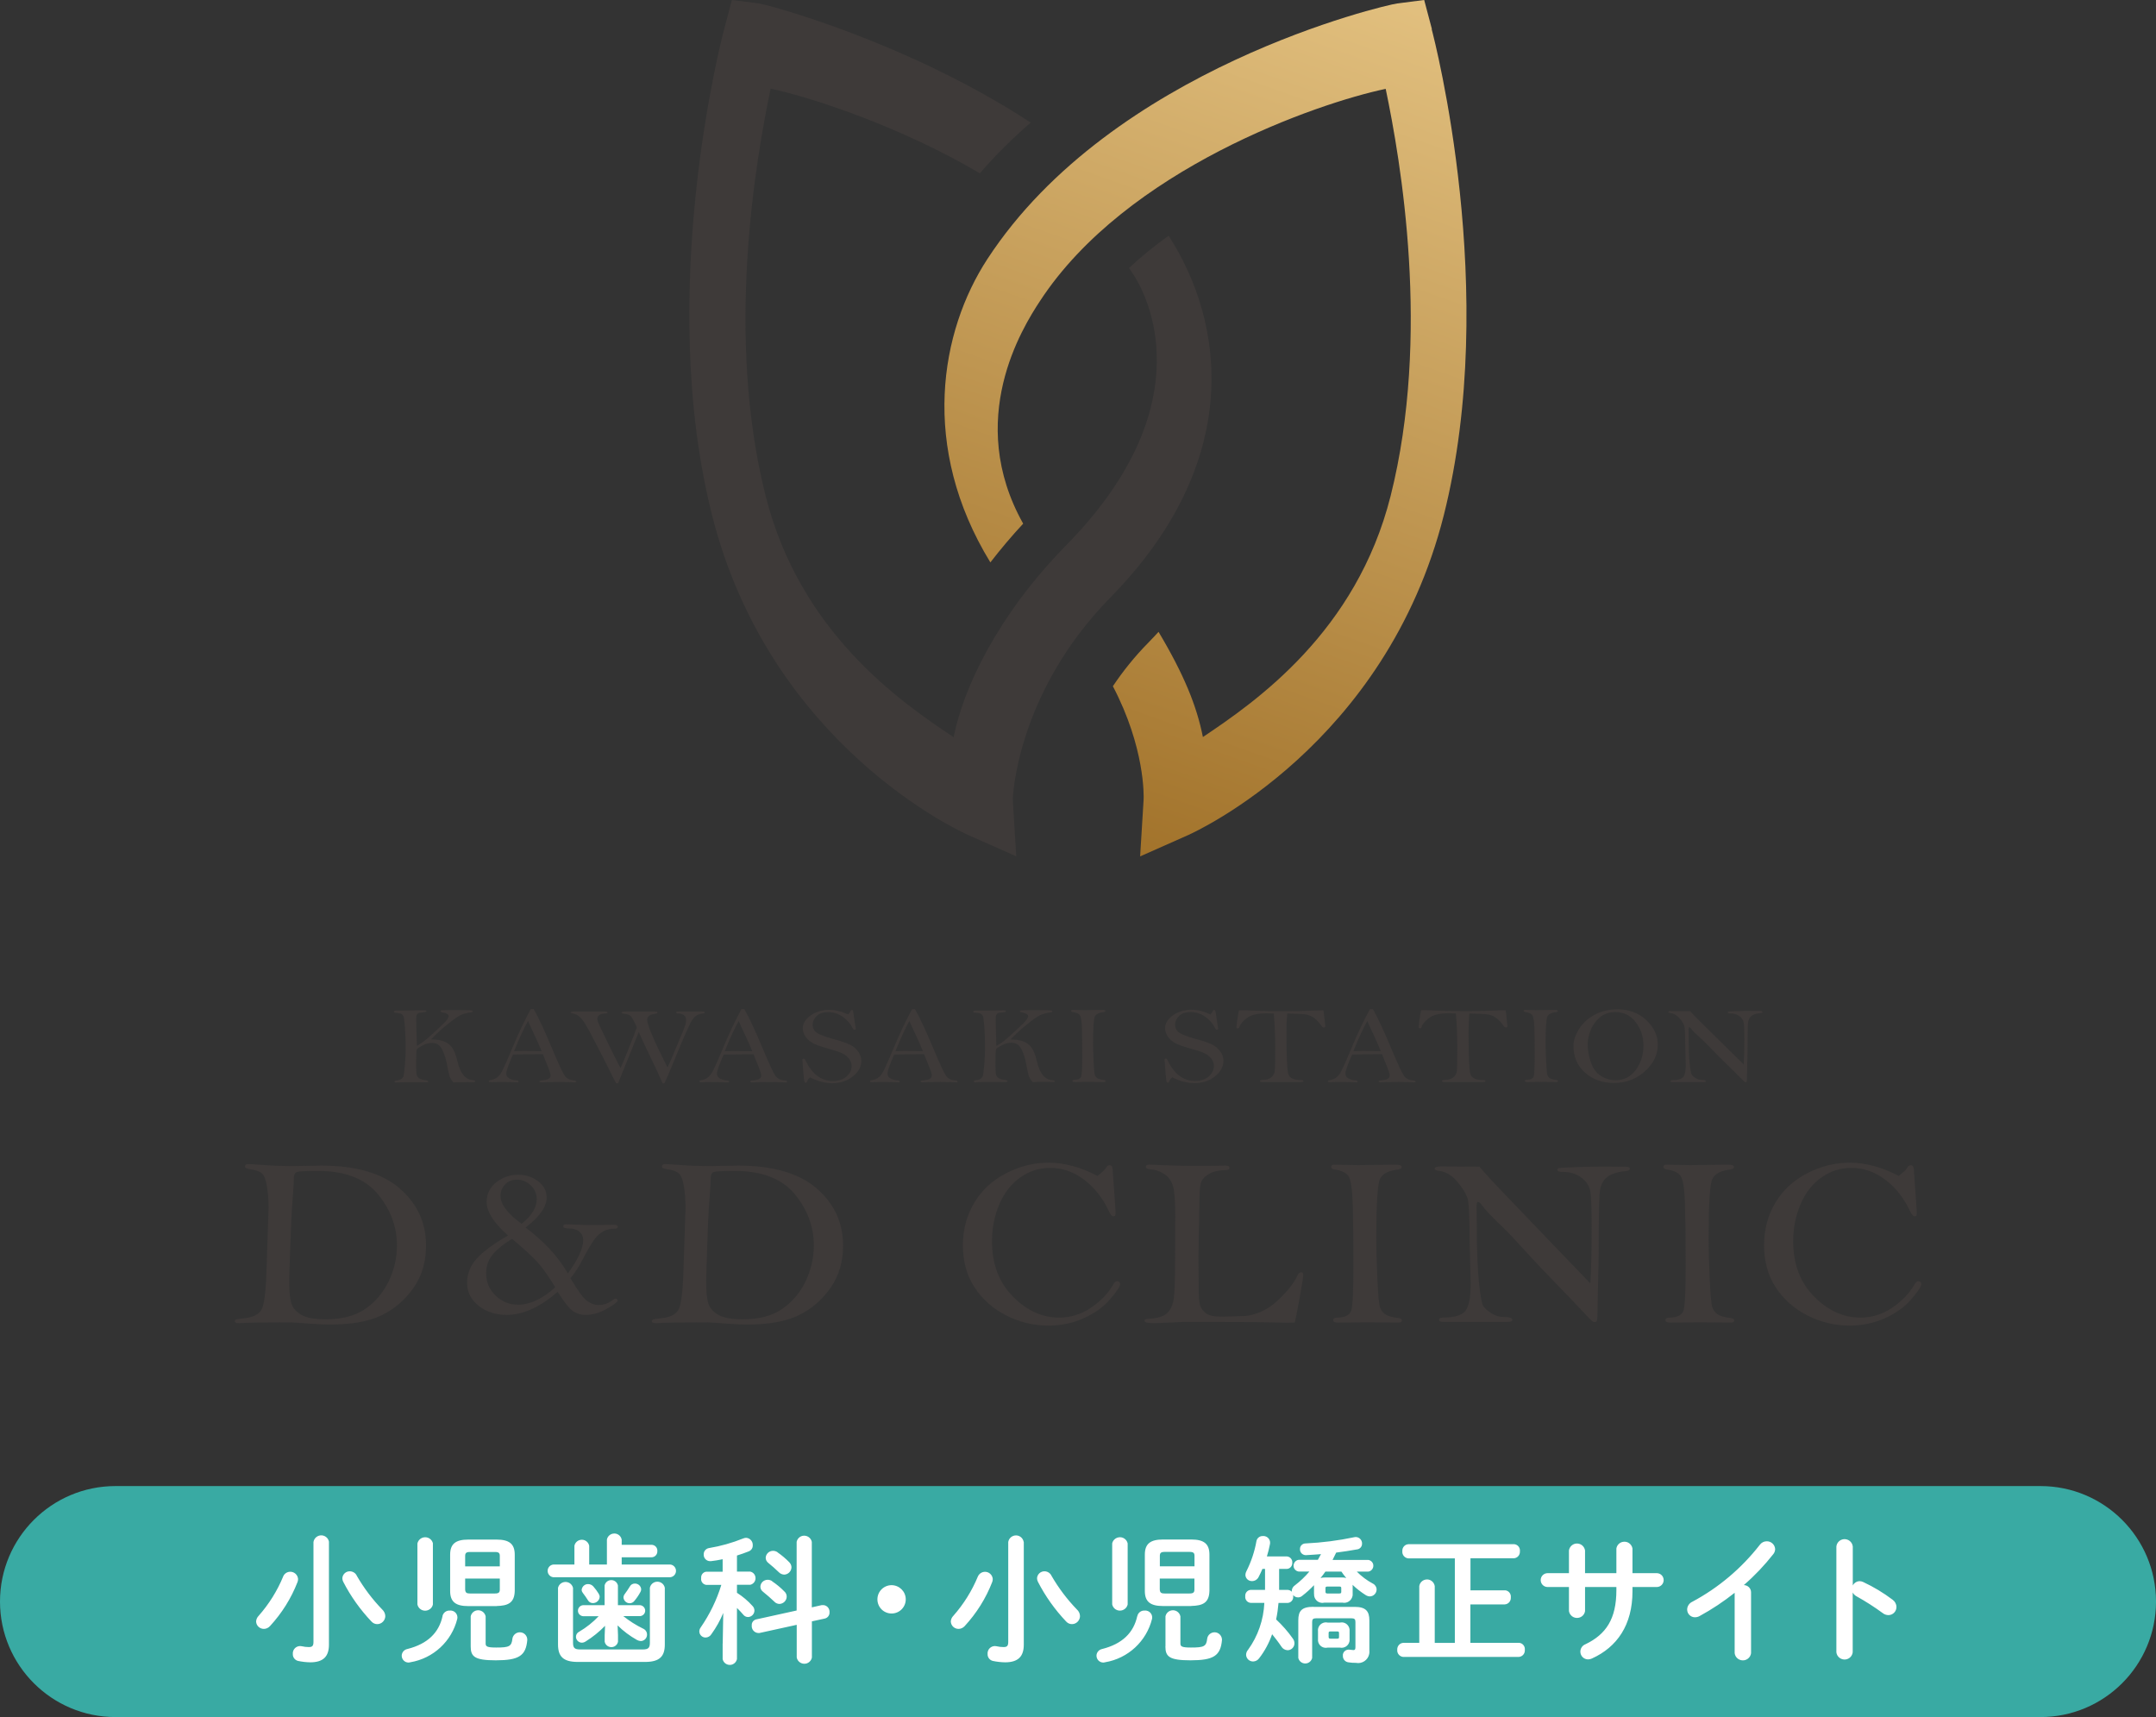 <?xml version="1.0" encoding="UTF-8"?><svg xmlns="http://www.w3.org/2000/svg" width="280" height="223" xmlns:xlink="http://www.w3.org/1999/xlink" viewBox="0 0 280 223"><rect x="0" y="0" width="280" height="223" fill="#333333" stroke="none"/><defs><style>.cls-1{fill:#3e3a39;}.cls-2{fill:#39aaa3;}.cls-3{fill:url(#_名称未設定グラデーション_2);}.cls-4{fill:#fff;fill-rule:evenodd;}</style><linearGradient id="_名称未設定グラデーション_2" x1="176.45" y1="227.02" x2="137.34" y2="116.78" gradientTransform="translate(0 224) scale(1 -1)" gradientUnits="userSpaceOnUse"><stop offset="0" stop-color="#e2c07f"/><stop offset="1" stop-color="#a2732b"/></linearGradient></defs><g id="logo"><path id="_長方形_1497" class="cls-2" d="M15,193h250c8.28,0,15,6.72,15,15h0c0,8.28-6.72,15-15,15H15c-8.28,0-15-6.72-15-15h0c0-8.28,6.72-15,15-15Z"/><path id="_小児歯科_小児矯正サイト" class="cls-4" d="M42.73,200.27c-.08-.56-.6-.94-1.16-.86-.44.07-.79.41-.86.86v12.96c0,.54-.16.68-.61.68-.31,0-.62-.04-.92-.11-.51-.11-1.02.21-1.13.72-.02.09-.03.18-.02.27-.03.43.26.82.68.92.52.11,1.05.17,1.58.18,1.71,0,2.43-.77,2.43-2.29,0,0,0-13.34,0-13.34ZM46.33,204.63c-.16-.34-.51-.55-.88-.56-.52-.02-.96.38-.99.9,0,.16.04.31.11.45.97,1.89,2.21,3.63,3.67,5.17.2.22.48.35.77.34.57-.01,1.02-.48,1.03-1.04-.01-.33-.16-.64-.4-.86-1.28-1.32-2.39-2.8-3.31-4.39h0ZM36.77,204.76c-.77,1.86-1.84,3.57-3.17,5.08-.2.2-.33.47-.34.76.03.54.47.95,1.01.95.3,0,.59-.14.79-.36,1.54-1.67,2.76-3.61,3.58-5.73.05-.13.07-.26.07-.4-.05-.56-.53-.97-1.09-.93-.38.03-.71.27-.85.62h0ZM64.49,208.58c1.44-.04,2.32-.36,2.36-1.96v-4.71c0-1.42-.74-1.96-2.36-1.96h-3.67c-1.62,0-2.36.54-2.36,1.96v4.72c0,1.42.74,1.96,2.36,1.96h3.67,0ZM61.04,206.95c-.4,0-.61-.07-.63-.52v-1.42h4.5v1.42c0,.38-.14.52-.63.52h-3.24ZM64.91,203.43h-4.5v-1.35c0-.38.14-.52.63-.52h3.24c.49,0,.63.14.63.52v1.35h0ZM56.23,200.46c-.12-.56-.67-.91-1.23-.79-.4.09-.7.39-.79.79v7.92c.12.56.68.91,1.23.78.39-.09.7-.39.78-.78v-7.92ZM61.13,213.83c0,1.33.52,1.8,3.26,1.8,3.01,0,3.91-.59,4.09-2.65.01-.54-.41-.98-.95-.99-.48-.01-.9.34-.98.81-.11,1.03-.41,1.17-2.11,1.17-1.17,0-1.37-.13-1.37-.52v-3.53c-.11-.54-.64-.88-1.17-.77-.39.08-.69.38-.77.77v3.91h0ZM57.47,209.91c-.47,2.12-1.91,3.58-4.56,4.25-.42.08-.73.44-.74.86,0,.49.38.89.87.9,0,0,0,0,.01,0,.08,0,.17-.02.25-.04,2.97-.5,5.37-2.72,6.09-5.65.09-.49-.23-.96-.72-1.05-.08-.02-.17-.02-.25-.01-.46-.03-.87.28-.96.74h0ZM80.19,211.08c.76.75,1.61,1.39,2.54,1.91.15.08.32.13.49.14.46-.01.82-.39.81-.85,0-.34-.21-.64-.52-.77-.91-.44-1.77-.99-2.56-1.62h2.18c.39-.03.69-.37.66-.76-.03-.35-.31-.63-.66-.66h-2.88v-2.56c-.1-.48-.57-.78-1.05-.68-.34.07-.61.34-.68.68v2.56h-2.81c-.39.04-.68.38-.65.78.03.34.3.61.65.65h2.04c-.75.79-1.6,1.47-2.54,2.02-.25.12-.41.37-.41.65,0,.42.34.76.76.77.18,0,.35-.06.5-.16.92-.57,1.77-1.26,2.52-2.03l-.05,1.21v.86c.1.48.57.78,1.05.68.34-.07.61-.34.68-.68v-.86l-.05-1.26ZM78.8,203.19h-2.28v-2.43c-.1-.53-.62-.88-1.15-.77-.39.08-.7.38-.77.77v2.43h-2.74c-.46.05-.79.47-.73.92.04.38.35.69.73.73h15.18c.46-.04.79-.45.75-.9-.04-.4-.35-.72-.75-.75h-6.3v-.94h3.87c.42,0,.76-.34.76-.76,0-.02,0-.03,0-.05.03-.41-.27-.77-.69-.81-.02,0-.05,0-.07,0h-3.87v-.68c-.1-.53-.62-.88-1.15-.77-.39.08-.7.38-.77.77v3.24h0ZM84.4,213.35c0,.67-.2.87-.94.87h-8.1c-.74,0-.94-.2-.94-.87v-7.13c-.13-.54-.67-.87-1.21-.74-.37.09-.65.37-.74.74v7.35c0,1.51.63,2.27,2.56,2.27h8.75c1.93,0,2.56-.76,2.56-2.27v-7.36c-.11-.54-.63-.88-1.17-.77-.39.08-.69.38-.77.77v7.15h0ZM81.81,206.02c-.21.35-.44.69-.68,1.01-.1.13-.16.29-.16.45.04.42.39.74.81.74.24,0,.47-.12.61-.31.3-.36.57-.75.79-1.17.06-.1.09-.22.09-.34-.03-.43-.4-.75-.83-.74-.26,0-.5.13-.63.36h0ZM75.68,206.86c.29.38.49.67.67.96.13.24.38.38.65.38.46,0,.85-.35.88-.81,0-.15-.06-.3-.14-.43-.2-.33-.43-.63-.68-.92-.17-.19-.41-.31-.67-.31-.43-.02-.8.31-.85.74,0,.14.05.28.15.39h0ZM93.85,213.45v2.02c.1.51.6.84,1.12.74.37-.08.66-.37.74-.74v-6.64c.29.29.58.58.81.86.15.2.38.32.63.32.45-.01.82-.38.83-.83,0-.23-.09-.45-.25-.61-.59-.66-1.27-1.23-2.02-1.71v-1.04h1.73c.47-.11.77-.57.66-1.05-.07-.33-.33-.59-.66-.66h-1.73v-2.09c.52-.16,1.03-.34,1.53-.54.33-.13.54-.44.52-.79.03-.51-.36-.94-.86-.97-.14,0-.27.04-.4.09-1.42.57-2.9.99-4.41,1.24-.41.06-.71.41-.7.83-.02.46.33.85.79.87.05,0,.11,0,.16,0,.49-.05.99-.14,1.51-.25v1.62h-2.12c-.41.04-.71.41-.67.82,0,0,0,.02,0,.03-.06.41.22.8.64.86.02,0,.03,0,.05,0h1.93c-.6,1.97-1.51,3.83-2.68,5.53-.11.15-.18.33-.18.52.01.44.37.79.81.79.32,0,.61-.18.77-.45.61-.85,1.13-1.77,1.53-2.74l-.07,3.98ZM105.43,208.75v-8.5c-.11-.54-.63-.89-1.18-.79-.4.08-.71.39-.79.79v8.91l-5.22,1.15c-.38.07-.64.41-.61.79-.05.49.31.93.8.98.07,0,.14,0,.21,0l4.83-1.06v4.25c.11.54.63.89,1.18.79.4-.08.71-.39.79-.79v-4.7l1.66-.36c.38-.08.65-.42.63-.81.04-.48-.31-.9-.78-.94-.08,0-.15,0-.23,0l-1.28.29ZM100.98,201.59c-.17-.11-.37-.18-.58-.18-.51,0-.93.39-.96.9,0,.26.13.51.34.67.42.34.94.79,1.37,1.21.18.19.44.3.7.31.51-.02.92-.43.94-.94,0-.25-.11-.49-.29-.67-.47-.48-.98-.91-1.53-1.29h0ZM100.28,205.35c-.17-.12-.37-.18-.58-.18-.51,0-.93.39-.95.9,0,.27.14.51.36.67.43.34,1.01.85,1.44,1.26.17.19.41.3.67.31.52-.02.94-.43.95-.95,0-.26-.11-.51-.31-.68-.48-.49-1.01-.93-1.58-1.31h0ZM115.79,205.87c-1.01,0-1.84.82-1.84,1.84s.82,1.84,1.84,1.84,1.84-.82,1.84-1.84c0-1.01-.82-1.83-1.84-1.84h0ZM132.95,200.27c-.09-.56-.61-.94-1.16-.85-.44.07-.78.41-.85.85v12.96c0,.54-.16.68-.61.68-.31,0-.62-.04-.92-.11-.51-.11-1.02.21-1.13.72-.02.09-.03.18-.02.27-.03.43.26.82.68.92.52.11,1.05.17,1.59.18,1.71,0,2.43-.77,2.43-2.29v-13.34h0ZM136.55,204.63c-.17-.34-.51-.55-.88-.56-.52-.02-.96.38-.99.9,0,.16.04.31.11.45.97,1.89,2.21,3.63,3.67,5.17.2.22.48.35.77.34.57-.01,1.02-.48,1.03-1.04-.01-.33-.15-.64-.4-.86-1.28-1.32-2.39-2.8-3.31-4.39h0ZM126.99,204.76c-.77,1.86-1.84,3.57-3.17,5.08-.2.2-.33.47-.34.76.03.54.47.95,1.01.95.3,0,.59-.14.79-.36,1.54-1.67,2.76-3.61,3.58-5.73.05-.13.07-.26.07-.4-.05-.56-.54-.97-1.09-.92-.38.03-.7.27-.85.62h0ZM154.71,208.57c1.44-.04,2.32-.36,2.36-1.96v-4.71c0-1.42-.74-1.96-2.36-1.96h-3.67c-1.62,0-2.36.54-2.36,1.96v4.72c0,1.42.74,1.96,2.36,1.96h3.67ZM151.25,206.95c-.4,0-.61-.07-.63-.52v-1.42h4.5v1.42c0,.38-.14.52-.63.52h-3.24,0ZM155.13,203.42h-4.5v-1.35c0-.38.14-.52.63-.52h3.24c.49,0,.63.14.63.52v1.35h0ZM146.45,200.45c-.12-.56-.68-.91-1.23-.78-.39.09-.7.39-.78.78v7.92c.12.56.68.91,1.23.78.39-.09.7-.39.78-.78v-7.92ZM151.35,213.83c0,1.33.52,1.8,3.26,1.8,3.01,0,3.91-.59,4.09-2.65,0-.54-.42-.98-.95-.99-.48,0-.89.33-.97.81-.11,1.03-.41,1.17-2.11,1.17-1.17,0-1.37-.13-1.37-.52v-3.53c-.11-.54-.64-.88-1.17-.77-.39.08-.69.38-.77.77v3.91h0ZM147.69,209.91c-.47,2.12-1.91,3.58-4.55,4.25-.42.08-.73.44-.74.86,0,.49.38.89.87.9,0,0,0,0,.01,0,.08,0,.17-.02.25-.04,2.97-.5,5.37-2.72,6.09-5.65.09-.49-.23-.96-.72-1.05-.08-.02-.17-.02-.25-.01-.46-.03-.87.29-.95.74h0ZM174.01,213.98c.56.12,1.12-.23,1.24-.79.02-.11.03-.22.02-.33v-1.01c.06-.56-.34-1.07-.9-1.14-.12-.01-.24,0-.36.02h-1.58c-.55-.13-1.11.21-1.24.76-.03.12-.04.24-.02.36v1.01c-.07.56.33,1.07.89,1.14.12.02.25,0,.37-.02h1.58ZM172.8,212.82c-.16,0-.25-.04-.25-.22v-.5c0-.18.05-.22.25-.22h.85c.2,0,.25.04.25.22v.5c0,.18-.05.22-.25.22h-.85,0ZM170.66,207.01c-.04.6.41,1.12,1.01,1.16.11,0,.22,0,.33-.03h2.34c.6.13,1.18-.26,1.31-.85.02-.09.03-.19.02-.28v-1.01c0-.06,0-.12-.02-.18.53.51,1.11.96,1.73,1.35.16.1.35.16.54.16.48-.02.86-.42.86-.9,0-.33-.2-.63-.5-.77-.76-.41-1.46-.93-2.07-1.55h1.48c.42-.05.71-.44.66-.86-.04-.34-.31-.61-.66-.66h-4.63c.16-.31.32-.63.47-.95.94-.13,1.85-.25,2.68-.41.39-.03.69-.36.68-.76.01-.46-.35-.84-.8-.85-.07,0-.14,0-.2.02-2.09.44-4.21.71-6.34.81-.39,0-.72.31-.72.7,0,.01,0,.02,0,.03-.02.42.3.77.72.79.02,0,.05,0,.07,0,.61-.04,1.28-.07,1.94-.13-.13.25-.27.49-.41.74h-2.49c-.42.05-.71.44-.66.86.04.34.31.61.66.66h1.39c-.56.67-1.2,1.27-1.89,1.8-.24.16-.39.43-.4.72l.02.11c-.15-.15-.35-.24-.56-.25h-1.1v-2.72h.97c.42,0,.75-.36.74-.77,0-.01,0-.02,0-.04.03-.41-.27-.77-.68-.81-.02,0-.04,0-.06,0h-2.56c.16-.52.3-1.06.4-1.6.1-.46-.19-.92-.65-1.03-.08-.02-.17-.03-.25-.02-.42-.03-.8.27-.86.68-.24,1.35-.68,2.66-1.3,3.89-.08.14-.12.3-.13.47.01.46.39.82.85.81,0,0,0,0,.01,0,.37,0,.7-.21.86-.54.18-.34.34-.69.49-1.04h.34v2.72h-1.85c-.42.02-.75.38-.72.81,0,.01,0,.03,0,.04-.04.43.27.8.7.84,0,0,.01,0,.02,0h1.76c-.1,2.2-.83,4.32-2.12,6.1-.16.18-.25.41-.25.65.02.49.43.87.92.86.31-.01.59-.16.77-.41.73-.94,1.3-2,1.69-3.13.43.54.87,1.1,1.19,1.59.17.29.47.47.81.49.5,0,.9-.4.9-.9,0-.23-.08-.45-.22-.63-.63-.9-1.36-1.72-2.16-2.47.15-.71.25-1.42.31-2.14h1.17c.43-.02.76-.38.74-.81,0-.01,0-.02,0-.03,0-.07,0-.13-.02-.2.15.2.39.32.65.32.21,0,.4-.08.56-.22.54-.42,1.04-.87,1.51-1.37v1.13h0ZM174.21,204.11c.19.29.4.56.63.83-.19-.05-.39-.08-.59-.07h-2.16c-.2,0-.4.02-.59.07.22-.27.43-.54.63-.83h2.09,0ZM172.39,206.95c-.14,0-.25-.04-.25-.2v-.5c0-.14.05-.2.25-.2h1.55c.2,0,.25.05.25.2v.5c0,.14-.05.2-.25.2h-1.55ZM170.59,208.68c-1.53,0-1.98.52-1.98,1.76v4.88c.11.5.61.81,1.1.7.35-.08.62-.35.7-.7v-4.66c0-.36.11-.49.54-.49h4.54c.43,0,.54.13.54.49v3.26c0,.29-.07.38-.25.38-.14,0-.32-.04-.49-.05-.42-.07-.82.2-.89.62-.01.06-.01.12,0,.19-.01.42.3.78.72.83.32.05.65.08.97.07.79.16,1.57-.35,1.73-1.15.03-.16.04-.31.02-.47v-3.89c0-1.19-.45-1.76-1.91-1.76h-5.33,0ZM184.33,213.36h-2.07c-.46.02-.81.41-.8.86,0,.02,0,.04,0,.05-.04.46.3.87.76.92.01,0,.02,0,.03,0h14.98c.46-.02.81-.4.8-.86,0-.02,0-.04,0-.06.05-.45-.27-.86-.72-.91-.02,0-.05,0-.08,0h-6.27v-4.99h4.45c.46-.02.81-.4.8-.86,0-.02,0-.04,0-.06.05-.45-.27-.86-.71-.91-.03,0-.05,0-.08,0h-4.45v-4.16h5.62c.46-.02.81-.4.8-.86,0-.02,0-.04,0-.06.05-.45-.27-.86-.72-.91-.03,0-.05,0-.08,0h-13.67c-.46.02-.81.4-.8.86,0,.02,0,.04,0,.06-.04.46.3.87.76.92.01,0,.02,0,.03,0h6.03v10.98h-2.61v-7.38c-.09-.56-.61-.94-1.16-.85-.44.07-.78.41-.85.85v7.38h0ZM205.85,206.11h4.07v.41c0,3.74-1.35,5.74-4.01,7.02-.4.15-.66.53-.67.96,0,.56.45,1.01,1,1.01h0c.17,0,.33-.04.49-.11,3.28-1.48,5.28-4.36,5.28-8.73v-.56h3.15c.5,0,.9-.4.9-.9s-.4-.9-.9-.9h-3.15v-3.2c-.1-.58-.64-.97-1.22-.87-.45.07-.8.42-.87.87v3.2h-4.07v-2.95c-.09-.58-.62-.97-1.2-.89-.46.07-.82.43-.89.89v2.95h-2.77c-.5,0-.9.4-.9.9s.4.9.9.9h2.77v3.13c.1.58.64.97,1.22.87.45-.07.8-.42.87-.87v-3.13h0ZM225.28,214.7c.07.59.61,1,1.2.93.48-.06.87-.44.93-.93v-7.9c0-.52-.42-.93-.94-.94,1.4-1.21,2.68-2.56,3.82-4.01.16-.19.24-.42.25-.67-.04-.58-.52-1.02-1.1-1.01-.36,0-.69.18-.9.47-2.37,3.04-5.35,5.56-8.75,7.38-.4.18-.67.57-.68,1.01,0,.55.44,1,.99,1.01.22,0,.44-.05.63-.16,1.6-.87,3.13-1.89,4.55-3.02v7.86h0ZM240.62,200.85c-.06-.59-.59-1.01-1.18-.95-.5.05-.9.45-.95.95v13.74c.07.59.61,1,1.19.93.49-.06.87-.44.93-.93v-7.76c.12.21.3.39.52.5,1.17.65,2.29,1.37,3.37,2.16.21.17.48.27.76.27.58-.01,1.04-.49,1.03-1.06,0-.37-.19-.72-.5-.94-1.19-.9-2.47-1.67-3.82-2.3-.15-.07-.31-.11-.47-.11-.37.01-.71.23-.88.56v-5.06h0Z"/></g><g id="d_d-clinic_rogo-gold_h"><path class="cls-1" d="M61.57,140.52c.1,0,.15-.03.15-.1,0-.08-.1-.13-.32-.14-.95-.07-1.61-.85-1.97-2.36-.21-.9-.46-1.54-.75-1.91-.29-.38-.66-.64-1.09-.79s-.98-.23-1.62-.23c.58-.61,1.27-1.25,2.07-1.9s1.39-1.07,1.77-1.25c.38-.18.83-.3,1.35-.36.16-.02.24-.07.24-.15,0-.08-.14-.12-.42-.13s-.77-.02-1.48-.02c-1.03,0-1.65,0-1.85.02-.08,0-.14,0-.18,0-.19,0-.27.04-.27.13s.11.14.33.16c.2.03.37.09.52.18s.22.19.22.3c0,.09-.07.24-.2.44-.13.2-.53.61-1.19,1.21-.66.61-1.15,1.06-1.47,1.33s-.74.57-1.27.88c-.06-1.86-.09-3.05-.09-3.59,0-.22.03-.38.1-.48.07-.1.13-.16.2-.19.07-.03.23-.05.49-.08.26-.03.41-.05.46-.07.05-.02.08-.05.08-.1,0-.08-.08-.11-.22-.11l-2.96.03h-.68c-.26,0-.38.06-.38.16,0,.07.07.11.21.13.41.04.67.09.78.16.11.06.2.15.26.27s.11.46.16,1.03.08,1.11.1,1.59.03,1.08.03,1.78c0,.53-.03,1.19-.1,1.99-.07.79-.13,1.26-.17,1.4-.04.14-.14.26-.28.37-.15.11-.37.18-.66.21-.16.02-.24.07-.24.14,0,.08.07.13.19.13.04,0,.1,0,.18-.02.16-.02.82-.03,2-.03.98,0,1.55,0,1.7.01h.1c.14,0,.21-.03.21-.11,0-.09-.1-.14-.3-.16-.33-.03-.6-.1-.8-.21-.2-.11-.32-.26-.38-.45-.06-.19-.09-.68-.09-1.49,0-1.14.03-1.77.1-1.87.07-.11.31-.27.73-.49.42-.22.83-.33,1.23-.33.6,0,1.03.27,1.31.83.28.55.48,1.15.61,1.81.14.75.25,1.27.33,1.57.08.3.26.6.53.91.16-.02.82-.03,1.95-.03l.77.02h.01Z"/><path class="cls-1" d="M63.74,140.55c.32-.02.95-.03,1.89-.03.18,0,.72.02,1.61.05.07-.03.1-.07.1-.1,0-.09-.1-.15-.31-.16-.28-.01-.56-.09-.85-.23-.28-.14-.43-.36-.43-.65,0-.34.29-1.17.87-2.48,2.3-.03,3.59-.04,3.88-.04l.49,1.22c.34.81.51,1.32.51,1.52,0,.21-.09.37-.27.47-.18.1-.51.17-.98.21-.13.02-.19.05-.19.11,0,.09.09.13.26.13.34-.03,1.12-.05,2.34-.05.79,0,1.44.02,1.95.05h.11c.09,0,.14-.03.14-.09,0-.09-.09-.14-.27-.16-.58-.04-1-.25-1.26-.63-.26-.38-.74-1.41-1.45-3.09-1.09-2.62-1.95-4.47-2.57-5.55h-.38c-.78,1.44-1.5,2.95-2.16,4.52-.72,1.73-1.25,2.93-1.59,3.59-.34.67-.83,1.03-1.47,1.11-.15.02-.24.07-.24.14,0,.09.09.13.27.13h0ZM68.58,132.6c.14.34.44.99.9,1.96.37.81.66,1.47.86,1.96l-2.34-.03c-.25,0-.66.01-1.24.03.69-1.71,1.3-3.01,1.81-3.92h0Z"/><path class="cls-1" d="M86.05,140.7h.23c.22-.43.65-1.42,1.28-2.98,1.21-2.97,1.99-4.72,2.33-5.25.34-.53.82-.81,1.43-.85.13,0,.19-.04.19-.11,0-.08-.04-.12-.13-.13-.09-.01-.43-.02-1.04-.02h-2.02c-.24,0-.38.01-.43.03s-.08.05-.08.11c0,.08.08.13.24.13.7.01,1.05.3,1.05.87,0,.14-.02.28-.05.44s-.19.56-.44,1.19l-.9,2.16c-.33.81-.67,1.59-1.02,2.35-1.76-3.47-2.64-5.54-2.64-6.2,0-.42.31-.67.91-.75.28-.04.43-.1.43-.16s-.03-.11-.08-.13-.19-.03-.41-.03h-3.58c-.4,0-.61.05-.61.14,0,.08.11.13.34.15.32.03.57.11.77.22.19.11.48.63.88,1.54-.11.36-.45,1.24-1.01,2.64-.56,1.41-.92,2.29-1.1,2.65-.43-.79-1.01-1.94-1.74-3.45-.73-1.5-1.13-2.35-1.19-2.52-.06-.17-.09-.31-.09-.4,0-.45.36-.69,1.08-.72.16,0,.25-.05.25-.13,0-.09-.17-.13-.51-.13h-3.64c-.42,0-.63.04-.63.13,0,.08.09.11.26.13s.36.08.57.2c.22.12.45.33.71.65s.8,1.28,1.64,2.89,1.43,2.78,1.79,3.51c.36.72.66,1.33.93,1.82h.25l2.68-6.65c.77,1.67,1.37,2.94,1.79,3.8.42.86.86,1.81,1.31,2.85h0Z"/><path class="cls-1" d="M90.83,140.43c0,.09.09.13.27.13.32-.02.95-.03,1.89-.03.18,0,.72.02,1.61.05.07-.03.1-.07.1-.1,0-.09-.1-.15-.31-.16-.28-.01-.56-.09-.85-.23-.28-.14-.43-.36-.43-.65,0-.34.29-1.17.87-2.48,2.3-.03,3.59-.04,3.88-.04l.49,1.22c.34.81.51,1.32.51,1.52,0,.21-.09.37-.27.47-.18.1-.51.17-.98.21-.13.02-.19.05-.19.11,0,.09.09.13.26.13.34-.03,1.12-.05,2.34-.05.79,0,1.44.02,1.95.05h.11c.09,0,.14-.03.14-.09,0-.09-.09-.14-.27-.16-.58-.04-1-.25-1.26-.63-.26-.38-.74-1.41-1.45-3.09-1.09-2.62-1.95-4.47-2.57-5.55h-.38c-.78,1.44-1.5,2.95-2.16,4.52-.72,1.73-1.25,2.93-1.59,3.59s-.83,1.03-1.47,1.11c-.15.02-.24.07-.24.14h0ZM95.94,132.61c.14.34.44.99.9,1.96.37.81.66,1.47.86,1.96l-2.34-.03c-.25,0-.66.01-1.24.03.69-1.71,1.3-3.01,1.81-3.92h0Z"/><path class="cls-1" d="M110.32,135.65c-.43-.21-1.07-.43-1.92-.66-1.16-.32-1.93-.6-2.3-.85-.37-.25-.56-.61-.56-1.08,0-.39.17-.75.51-1.1.34-.34.85-.51,1.52-.51s1.31.2,1.89.61c.58.41,1.01.92,1.31,1.54.05.09.11.14.18.14.12,0,.19-.04.19-.13l-.2-1.33c-.07-.51-.13-.86-.16-1.03-.05-.05-.1-.07-.15-.07-.08,0-.15.05-.19.17-.05.14-.15.27-.3.4-.44-.2-.86-.36-1.26-.45-.4-.1-.79-.15-1.15-.15-.97,0-1.79.25-2.46.73-.67.49-1.01,1.04-1.01,1.67,0,.3.09.61.27.94.18.32.46.61.84.87.38.26,1.1.53,2.16.82.82.22,1.42.42,1.81.6s.69.42.92.71c.23.3.34.61.34.96,0,.51-.21.95-.65,1.35-.43.39-1.03.59-1.79.59-1.53,0-2.73-.91-3.58-2.74-.05-.1-.11-.15-.2-.15-.09,0-.15.03-.18.08.12,1.64.2,2.55.24,2.75.04.19.1.29.19.29.1,0,.18-.08.22-.23.05-.18.18-.33.37-.47.96.5,1.92.76,2.87.76,1.06,0,1.95-.3,2.68-.89.73-.59,1.09-1.26,1.09-2.01,0-.44-.14-.85-.43-1.24-.29-.38-.65-.68-1.07-.89h0Z"/><path class="cls-1" d="M124.11,140.33c-.58-.04-1-.25-1.26-.63-.26-.38-.74-1.41-1.45-3.09-1.09-2.62-1.95-4.47-2.57-5.55h-.38c-.78,1.44-1.5,2.95-2.16,4.52-.72,1.73-1.25,2.93-1.59,3.59s-.83,1.03-1.47,1.11c-.15.02-.24.07-.24.14,0,.09.09.13.27.13.32-.02.95-.03,1.88-.03.19,0,.72.02,1.61.05.07-.03.1-.07.1-.1,0-.09-.1-.15-.31-.16-.28-.01-.56-.09-.85-.23-.28-.14-.43-.36-.43-.65,0-.34.29-1.17.87-2.48,2.3-.03,3.59-.04,3.88-.04l.49,1.22c.34.81.51,1.32.51,1.52,0,.21-.09.37-.27.47-.18.1-.51.17-.98.21-.13.02-.19.05-.19.11,0,.09.09.13.26.13.34-.03,1.12-.05,2.34-.05.79,0,1.44.02,1.95.05h.11c.09,0,.14-.03.14-.09,0-.09-.09-.14-.28-.16h.01ZM117.53,136.49c-.25,0-.66.01-1.24.03.69-1.71,1.3-3.01,1.81-3.92.14.34.44.99.9,1.96.37.81.66,1.47.86,1.96l-2.34-.03h0Z"/><path class="cls-1" d="M126.6,131.5c.41.04.67.09.78.16.11.06.2.15.26.27s.11.46.16,1.03.08,1.11.1,1.59.02,1.08.02,1.78c0,.53-.03,1.19-.1,1.99-.07.79-.13,1.26-.17,1.4-.04.14-.14.26-.28.37-.15.11-.37.18-.66.21-.16.02-.24.07-.24.14,0,.08.07.13.19.13.04,0,.1,0,.18-.02.16-.02.82-.03,2-.03.98,0,1.54,0,1.7.01h.1c.14,0,.21-.03.21-.11,0-.09-.1-.14-.3-.16-.33-.03-.6-.1-.8-.21-.2-.11-.32-.26-.38-.45-.06-.19-.09-.68-.09-1.49,0-1.14.03-1.77.1-1.87.07-.11.31-.27.73-.49.42-.22.83-.33,1.23-.33.6,0,1.03.27,1.31.83.28.55.48,1.15.6,1.81.14.75.25,1.27.33,1.57.08.3.26.6.53.91.17-.02.82-.03,1.95-.03l.77.02c.1,0,.15-.03.15-.1,0-.08-.1-.13-.32-.14-.95-.07-1.61-.85-1.97-2.36-.21-.9-.46-1.54-.75-1.91-.29-.38-.66-.64-1.09-.79s-.98-.23-1.62-.23c.58-.61,1.27-1.25,2.07-1.9.8-.66,1.39-1.07,1.77-1.25.38-.18.83-.3,1.35-.36.16-.02.24-.07.24-.15,0-.08-.14-.12-.42-.13-.28-.01-.77-.02-1.48-.02-1.03,0-1.65,0-1.85.02-.08,0-.14,0-.18,0-.18,0-.27.04-.27.13s.11.14.33.16c.2.03.37.09.52.18s.22.19.22.3c0,.09-.07.24-.2.44-.13.2-.53.61-1.19,1.21-.66.61-1.15,1.06-1.47,1.33-.31.27-.74.57-1.27.88-.06-1.86-.09-3.05-.09-3.59,0-.22.03-.38.1-.48.07-.1.13-.16.2-.19s.23-.05.49-.08c.26-.03.41-.05.46-.07.05-.02.07-.05.07-.1,0-.08-.07-.11-.22-.11l-2.96.03h-.68c-.26,0-.38.06-.38.16,0,.07.07.11.21.13h.03Z"/><path class="cls-1" d="M139.39,131.46c.42.05.7.18.85.38s.24.76.27,1.67c.03.91.04,2.11.04,3.58s-.04,2.43-.13,2.71c-.09.28-.39.43-.91.44-.15,0-.24.05-.24.15s.1.14.29.14l1.76-.02,2.07.02c.13,0,.19-.04.19-.13,0-.08-.07-.12-.21-.14-.42-.05-.71-.13-.87-.24-.16-.11-.26-.26-.32-.44s-.1-.73-.15-1.64c-.04-.92-.07-1.74-.07-2.47,0-1.99.08-3.15.23-3.46.15-.31.54-.5,1.15-.57.15-.02.22-.07.22-.14,0-.09-.14-.14-.42-.14l-2.33.03-1.52-.03c-.12,0-.18.04-.18.13s.08.14.24.16h0Z"/><path class="cls-1" d="M155.19,140.38c-1.53,0-2.73-.91-3.58-2.74-.05-.1-.11-.15-.2-.15-.09,0-.15.03-.18.08.12,1.64.2,2.55.24,2.75.04.19.1.29.19.29.1,0,.17-.08.22-.23.05-.18.18-.33.37-.47.96.5,1.91.76,2.87.76,1.06,0,1.95-.3,2.68-.89.73-.59,1.09-1.26,1.09-2.01,0-.44-.14-.85-.43-1.24-.29-.38-.65-.68-1.07-.89-.43-.21-1.07-.43-1.92-.66-1.16-.32-1.93-.6-2.3-.85-.37-.25-.56-.61-.56-1.08,0-.39.17-.75.51-1.1.34-.34.85-.51,1.52-.51s1.31.2,1.89.61c.58.41,1.01.92,1.31,1.54.05.09.11.14.18.14.12,0,.18-.04.18-.13l-.2-1.33c-.07-.51-.13-.86-.17-1.03-.05-.05-.1-.07-.15-.07-.08,0-.15.05-.19.17-.05.14-.15.27-.3.4-.44-.2-.86-.36-1.26-.45-.4-.1-.79-.15-1.15-.15-.97,0-1.79.25-2.46.73-.67.49-1.01,1.04-1.01,1.67,0,.3.09.61.27.94.18.32.46.61.84.87.38.26,1.1.53,2.16.82.82.22,1.42.42,1.81.6s.68.42.92.71c.23.3.34.61.34.96,0,.51-.22.95-.65,1.35-.43.39-1.03.59-1.79.59h0Z"/><path class="cls-1" d="M172,132.28c-.02-.37-.07-.72-.13-1.06-.79,0-1.42.02-1.88.05-.5.03-1.58.05-3.23.05s-2.82-.02-3.6-.05c-.73-.04-1.31-.06-1.75-.06-.07,0-.24,0-.51,0-.19.96-.3,1.72-.32,2.28.05.04.1.07.16.07.12,0,.2-.06.22-.18.09-.33.4-.71.94-1.14.54-.43,1.41-.64,2.61-.64.18,0,.48.01.92.03.11,1.43.18,2.87.18,4.34,0,1.72-.02,2.75-.06,3.11-.04.36-.2.65-.47.85-.27.21-.62.32-1.06.32-.26,0-.39.04-.39.14s.07.14.2.14h5.13c.22,0,.32-.05.32-.14,0-.08-.11-.12-.34-.12-.94,0-1.49-.27-1.64-.82s-.23-2.33-.23-5.37c0-.92.03-1.73.1-2.45,1.17.02,1.94.05,2.33.11.38.05.73.18,1.04.38.31.2.61.49.9.87.16.22.27.36.32.4.05.04.1.06.18.06.11,0,.18-.05.18-.17,0-.04,0-.08,0-.12-.03-.17-.07-.47-.1-.89h-.01Z"/><path class="cls-1" d="M183.58,140.33c-.58-.04-1-.25-1.26-.63-.26-.38-.74-1.41-1.45-3.09-1.09-2.62-1.95-4.47-2.57-5.55h-.39c-.78,1.44-1.5,2.95-2.16,4.52-.72,1.73-1.25,2.93-1.59,3.59s-.83,1.03-1.47,1.11c-.15.02-.24.07-.24.14,0,.09.09.13.27.13.32-.02.95-.03,1.89-.03.18,0,.72.02,1.61.05.07-.03.1-.07.1-.1,0-.09-.1-.15-.31-.16-.28-.01-.56-.09-.85-.23-.29-.14-.43-.36-.43-.65,0-.34.29-1.17.87-2.48,2.3-.03,3.59-.04,3.88-.04l.49,1.22c.34.81.51,1.32.51,1.52,0,.21-.09.37-.27.47-.18.1-.51.17-.98.21-.13.02-.19.05-.19.11,0,.09.09.13.26.13.34-.03,1.12-.05,2.34-.05.79,0,1.44.02,1.95.05h.11c.09,0,.14-.03.14-.09,0-.09-.09-.14-.27-.16h0ZM177,136.49c-.25,0-.66.01-1.24.03.69-1.71,1.3-3.01,1.81-3.92.14.34.44.99.9,1.96.37.81.66,1.47.86,1.96l-2.34-.03h0Z"/><path class="cls-1" d="M189.08,131.63c.11,1.43.18,2.87.18,4.34,0,1.72-.02,2.75-.06,3.11-.04.36-.2.65-.47.85-.27.21-.62.32-1.06.32-.26,0-.39.04-.39.14s.07.14.2.14h5.13c.22,0,.32-.05.32-.14,0-.08-.11-.12-.34-.12-.94,0-1.49-.27-1.64-.82s-.23-2.33-.23-5.37c0-.92.03-1.73.1-2.45,1.17.02,1.94.05,2.33.11.38.05.73.18,1.04.38s.61.49.9.87c.16.22.27.36.32.4.04.04.1.06.18.06.11,0,.18-.05.18-.17,0-.04,0-.08,0-.12-.03-.17-.07-.47-.1-.89-.02-.37-.07-.72-.13-1.06-.79,0-1.42.02-1.88.05-.5.03-1.58.05-3.23.05s-2.82-.02-3.61-.05c-.73-.04-1.31-.06-1.75-.06-.07,0-.24,0-.51,0-.19.96-.3,1.72-.32,2.28.05.04.1.07.16.07.12,0,.2-.06.22-.18.09-.33.4-.71.94-1.14.54-.43,1.41-.64,2.61-.64.18,0,.48.01.92.03h-.02Z"/><path class="cls-1" d="M198.15,131.46c.42.05.7.18.85.38.15.2.24.76.27,1.67s.04,2.11.04,3.58-.04,2.43-.13,2.71c-.09.28-.39.43-.91.44-.15,0-.24.05-.24.15s.1.14.29.14l1.76-.02,2.07.02c.13,0,.19-.04.19-.13,0-.08-.07-.12-.21-.14-.42-.05-.71-.13-.86-.24-.16-.11-.26-.26-.32-.44-.05-.18-.1-.73-.15-1.64-.04-.92-.07-1.74-.07-2.47,0-1.99.08-3.15.23-3.46.15-.31.54-.5,1.15-.57.15-.02.22-.07.22-.14,0-.09-.14-.14-.42-.14l-2.33.03-1.52-.03c-.11,0-.18.04-.18.13s.08.14.23.16h0Z"/><path class="cls-1" d="M209.99,131.09c-1.1,0-2.09.25-2.97.74s-1.54,1.13-2,1.89c-.45.77-.68,1.46-.68,2.1,0,1.44.51,2.6,1.52,3.5,1.01.89,2.27,1.33,3.76,1.33s2.9-.51,4.01-1.52,1.67-2.16,1.67-3.44c0-1.2-.5-2.26-1.5-3.21-1-.94-2.28-1.4-3.82-1.4h0ZM212.46,138.93c-.66.91-1.53,1.36-2.63,1.36-.68,0-1.31-.18-1.91-.55-.6-.37-1.03-.95-1.31-1.77-.28-.81-.42-1.6-.42-2.37,0-.55.13-1.15.38-1.79.25-.65.65-1.2,1.19-1.67s1.23-.7,2.04-.7c1.08,0,1.96.44,2.63,1.31.67.88,1.01,1.89,1.01,3.04s-.33,2.24-.98,3.15h0Z"/><path class="cls-1" d="M228.65,131.29h-1.31c-.48,0-1.07,0-1.77.03-.7.02-1.07.04-1.12.07s-.07.05-.07.1c0,.08.11.12.33.12.48,0,.88.12,1.2.36.32.24.5.53.55.88.05.34.08,1.03.08,2.06,0,1.37-.03,2.48-.08,3.33l-2.57-2.52-2.67-2.63c-.82-.8-1.4-1.4-1.73-1.78h-2.45c-.25-.01-.37.03-.37.13,0,.07.09.11.28.13.42.05.8.26,1.13.63.33.38.54.69.64.96.09.26.14,1.13.14,2.6l.07,2.49c0,.84-.11,1.38-.34,1.64-.23.26-.68.39-1.37.39-.19,0-.27.05-.27.14,0,.08.09.12.28.12h4.01c.2,0,.31-.03.31-.12,0-.11-.19-.17-.55-.17-.27,0-.53-.08-.77-.22-.24-.15-.41-.29-.51-.44-.1-.14-.19-.63-.28-1.47-.09-.83-.13-1.94-.13-3.34l-.02-1.1c0-.19.03-.27.09-.27.08,0,.16.07.26.21.14.21.62.68,1.43,1.41.22.2.74.72,1.57,1.58.38.4.9.91,1.55,1.55.66.63,1.21,1.18,1.66,1.64.45.45.7.69.75.72s.09.03.11.03c.11,0,.16-.09.16-.28l.08-3.75c0-2.11.02-3.35.07-3.73.04-.37.2-.65.44-.85s.65-.32,1.21-.37c.15-.02.22-.05.22-.13,0-.08-.09-.13-.26-.13h-.02Z"/><path class="cls-1" d="M51.89,154.32c-2.3-1.96-5.69-2.94-10.18-2.94l-3.55.06c-1.4,0-2.69-.04-3.87-.13s-1.88-.13-2.11-.13-.36.11-.36.32c0,.18.24.3.72.36.67.09,1.15.26,1.46.52.31.25.53.82.67,1.71s.21,1.81.21,2.75l-.27,8.21c-.09,2.87-.32,4.57-.7,5.12-.37.55-1.02.88-1.94,1-.71.08-1.14.14-1.27.18-.14.04-.21.12-.21.24,0,.18.19.26.57.26.67-.07,2.88-.11,6.65-.11.21,0,1.16.06,2.86.19.95.07,1.74.09,2.36.09,2.76,0,4.96-.4,6.61-1.19,1.65-.8,3.03-1.97,4.14-3.54,1.11-1.56,1.65-3.41,1.65-5.53,0-2.99-1.15-5.46-3.45-7.43h.01ZM50.45,166.46c-.73,1.48-1.74,2.66-3.04,3.55-1.3.89-2.99,1.33-5.08,1.33-1.46,0-2.52-.19-3.18-.57-.66-.38-1.09-.86-1.29-1.44-.2-.59-.3-1.56-.3-2.92,0-.29.03-1.43.1-3.42l.16-4.26c.03-.84.11-2.02.22-3.53.08-1.03.12-1.75.12-2.16,0-.45.13-.73.39-.83.26-.09,1.17-.14,2.73-.14,3.51,0,6.11,1,7.77,2.99,1.66,2,2.5,4.22,2.5,6.68,0,1.66-.37,3.23-1.09,4.71h0Z"/><path class="cls-1" d="M106.04,154.32c-2.3-1.96-5.69-2.94-10.18-2.94l-3.55.06c-1.4,0-2.69-.04-3.87-.13s-1.88-.13-2.11-.13-.36.11-.36.32c0,.18.24.3.72.36.67.09,1.15.26,1.46.52.3.25.53.82.67,1.71s.21,1.81.21,2.75l-.27,8.21c-.09,2.87-.32,4.57-.69,5.12s-1.02.88-1.94,1c-.71.08-1.14.14-1.27.18-.14.04-.21.12-.21.24,0,.18.19.26.57.26.67-.07,2.88-.11,6.65-.11.21,0,1.16.06,2.86.19.95.07,1.74.09,2.36.09,2.76,0,4.96-.4,6.61-1.19,1.65-.8,3.03-1.97,4.14-3.54,1.1-1.56,1.65-3.41,1.65-5.53,0-2.99-1.15-5.46-3.45-7.43h0ZM104.6,166.46c-.73,1.48-1.74,2.66-3.04,3.55-1.3.89-2.99,1.33-5.08,1.33-1.46,0-2.52-.19-3.18-.57s-1.09-.86-1.29-1.44c-.2-.59-.3-1.56-.3-2.92,0-.29.03-1.43.1-3.42l.15-4.26c.03-.84.11-2.02.22-3.53.08-1.03.12-1.75.12-2.16,0-.45.13-.73.39-.83.26-.09,1.17-.14,2.73-.14,3.51,0,6.11,1,7.77,2.99,1.66,2,2.5,4.22,2.5,6.68,0,1.66-.37,3.23-1.09,4.71h0Z"/><path class="cls-1" d="M145.09,166.38c-.18,0-.36.16-.53.47-.65,1.13-1.6,2.12-2.86,2.98s-2.65,1.29-4.15,1.29c-2.22,0-4.22-.92-6.02-2.75s-2.7-4.22-2.7-7.15c0-1.73.32-3.34.97-4.85s1.56-2.66,2.73-3.47c1.17-.82,2.46-1.22,3.86-1.22,1.6,0,3.08.52,4.44,1.56,1.36,1.05,2.41,2.4,3.17,4.05.21.44.4.67.59.67.14,0,.22-.03.25-.1.03-.07.04-.25.04-.56l-.38-5.41c-.02-.37-.15-.56-.38-.56s-.38.12-.5.37c-.09.18-.45.52-1.09,1.02-1.11-.58-2.18-1.01-3.24-1.29s-2.09-.43-3.1-.43c-1.9,0-3.74.45-5.51,1.37-1.78.91-3.16,2.18-4.15,3.83-.98,1.64-1.48,3.48-1.48,5.54s.5,3.91,1.52,5.46c1.01,1.55,2.38,2.76,4.11,3.64,1.73.88,3.55,1.32,5.47,1.32,1.63,0,3.16-.31,4.57-.95,1.42-.63,2.57-1.45,3.44-2.46s1.31-1.67,1.31-1.97c0-.25-.13-.37-.38-.37v-.02Z"/><path class="cls-1" d="M168.96,165.25c-.18,0-.33.14-.46.4-.42.94-1.25,2.01-2.5,3.19-1.25,1.19-2.66,1.88-4.24,2.07-1.98.07-3,.09-3.09.09-1,0-1.69-.15-2.07-.45s-.63-.65-.75-1.03-.18-1.21-.18-2.48l-.03-4.09.14-7.34c0-1.09.09-1.83.27-2.21s.54-.71,1.08-1c.55-.29,1.23-.43,2.04-.43.33,0,.5-.09.5-.28,0-.21-.15-.31-.47-.31l-3.03.04c-2.45,0-4.58-.05-6.41-.15-.22-.01-.37-.02-.45-.02-.33,0-.5.09-.5.28s.18.3.55.33c.7.05,1.33.27,1.89.65s.92.92,1.11,1.64.27,1.97.27,3.77l-.02,5.56c0,3.03-.08,4.89-.24,5.57-.16.68-.46,1.21-.9,1.58s-1.21.58-2.33.65c-.34.01-.51.1-.51.26,0,.21.44.31,1.31.31.22,0,.83-.03,1.84-.08,1.01-.05,1.6-.08,1.76-.08h4.38c3.52,0,5.83.02,6.95.05,1.12.03,1.89.05,2.31.05.08,0,.4-.01.97-.03.08-.26.28-1.27.61-3.06.33-1.78.49-2.82.49-3.11,0-.25-.1-.37-.29-.37h0Z"/><path class="cls-1" d="M181.58,151.87c.31-.04.47-.14.47-.3,0-.21-.28-.31-.86-.31l-4.81.06-3.14-.06c-.24,0-.36.09-.36.28s.16.31.48.36c.86.11,1.44.39,1.76.84.31.44.5,1.66.56,3.66.06,2,.09,4.61.09,7.83s-.09,5.32-.27,5.94c-.19.62-.81.94-1.88.96-.32,0-.48.11-.48.33,0,.2.2.31.61.31l3.64-.04,4.28.03c.27,0,.39-.09.39-.28,0-.16-.14-.26-.43-.3-.87-.1-1.47-.28-1.79-.53-.32-.25-.54-.57-.65-.96-.11-.39-.22-1.59-.31-3.59-.09-2.01-.14-3.81-.14-5.41,0-4.36.16-6.88.48-7.57s1.11-1.09,2.39-1.24h0Z"/><path class="cls-1" d="M211.09,151.53h-.38l-2.33-.02c-.98,0-2.2.02-3.65.07-1.45.05-2.22.09-2.32.14-.1.04-.15.12-.15.22,0,.18.23.26.69.26.99,0,1.81.26,2.47.78.66.51,1.04,1.15,1.14,1.91.1.76.15,2.26.15,4.5,0,2.99-.05,5.42-.17,7.29l-5.31-5.52-5.51-5.75c-1.7-1.76-2.89-3.05-3.58-3.89l-5.07-.03c-.5,0-.75.1-.75.3,0,.14.2.24.59.28.87.1,1.65.57,2.34,1.39s1.12,1.52,1.32,2.1c.2.57.29,2.47.29,5.68l.14,5.44c0,1.83-.24,3.03-.71,3.59-.47.56-1.41.84-2.82.84-.38,0-.57.1-.57.31,0,.18.2.26.59.26h8.29c.42.01.63-.08.63-.27,0-.25-.38-.37-1.14-.37-.56,0-1.09-.16-1.59-.48s-.85-.64-1.05-.95c-.2-.32-.39-1.38-.57-3.2-.18-1.82-.27-4.25-.27-7.3l-.03-2.4c0-.4.06-.61.19-.61.16,0,.34.16.54.47.3.45,1.28,1.48,2.94,3.07.45.43,1.53,1.59,3.24,3.46.78.86,1.85,2,3.21,3.39,1.36,1.4,2.51,2.59,3.44,3.59.93,1,1.44,1.52,1.55,1.56.1.04.18.07.24.07.22,0,.34-.21.34-.62l.17-8.19c0-4.62.05-7.34.15-8.15s.4-1.43.91-1.85c.51-.43,1.35-.7,2.51-.82.31-.03.47-.13.47-.28,0-.18-.18-.27-.53-.27h-.01Z"/><path class="cls-1" d="M224.73,151.87c.31-.04.47-.14.47-.3,0-.21-.28-.31-.86-.31l-4.81.06-3.14-.06c-.24,0-.36.09-.36.28s.16.31.48.36c.86.11,1.45.39,1.76.84s.5,1.66.56,3.66.09,4.61.09,7.83-.09,5.32-.27,5.94c-.18.62-.81.94-1.88.96-.32,0-.48.11-.48.33,0,.2.2.31.61.31l3.64-.04,4.28.03c.27,0,.4-.09.4-.28,0-.16-.14-.26-.43-.3-.87-.1-1.47-.28-1.79-.53-.32-.25-.54-.57-.65-.96-.11-.39-.22-1.59-.31-3.59-.09-2.01-.14-3.81-.14-5.41,0-4.36.16-6.88.48-7.57s1.11-1.09,2.39-1.24h-.01Z"/><path class="cls-1" d="M249.15,166.38c-.18,0-.36.16-.54.47-.65,1.13-1.6,2.12-2.86,2.98s-2.65,1.29-4.15,1.29c-2.22,0-4.22-.92-6.02-2.75s-2.7-4.22-2.7-7.15c0-1.73.32-3.34.97-4.85s1.56-2.66,2.73-3.47c1.17-.82,2.46-1.22,3.86-1.22,1.6,0,3.07.52,4.44,1.56,1.36,1.05,2.41,2.4,3.17,4.05.21.44.4.67.59.67.14,0,.22-.03.25-.1.03-.07.04-.25.04-.56l-.38-5.41c-.02-.37-.15-.56-.38-.56s-.38.12-.5.37c-.09.18-.45.52-1.09,1.02-1.11-.58-2.18-1.01-3.24-1.29-1.06-.28-2.09-.43-3.1-.43-1.9,0-3.74.45-5.52,1.37-1.78.91-3.16,2.18-4.15,3.83-.98,1.64-1.47,3.48-1.47,5.54s.5,3.91,1.52,5.46c1.01,1.55,2.38,2.76,4.11,3.64,1.73.88,3.55,1.32,5.47,1.32,1.63,0,3.16-.31,4.57-.95,1.42-.63,2.57-1.45,3.44-2.46s1.31-1.67,1.31-1.97c0-.25-.13-.37-.38-.37v-.02Z"/><path class="cls-1" d="M77.8,160.31c.53-.47,1.15-.72,1.89-.73.37,0,.55-.08.55-.25s-.15-.26-.43-.26l-3.63.03-2.71-.1c-.21,0-.32.1-.32.29,0,.17.25.25.75.25.57,0,1.02.14,1.35.42.32.28.49.66.49,1.12,0,1.03-.66,2.46-1.99,4.31-1.26-2.19-3.1-4.19-5.5-5.96,1.83-1.4,2.74-2.7,2.74-3.89,0-.89-.38-1.6-1.13-2.15-.75-.55-1.6-.82-2.55-.82-1.07,0-2.03.33-2.86.98-.83.66-1.25,1.51-1.25,2.56,0,1.25.92,2.7,2.78,4.35-1.93,1.11-3.3,2.12-4.11,3.05-.81.92-1.21,1.95-1.21,3.08,0,1.2.5,2.2,1.49,2.99s2.22,1.19,3.66,1.19c2.11,0,4.32-1,6.61-3,.89,1.41,1.58,2.25,2.05,2.55.48.3.99.45,1.55.45.92,0,1.85-.26,2.78-.79.93-.53,1.4-.88,1.4-1.05s-.1-.28-.31-.28c-.05,0-.11.03-.19.1-.62.5-1.27.74-1.95.74-.5,0-1.01-.18-1.51-.54-.5-.36-1.22-1.35-2.16-2.95.53-.58,1.14-1.54,1.83-2.88.72-1.39,1.34-2.33,1.86-2.8h.01ZM65,155.32c0-.56.2-1.06.59-1.48.39-.43.91-.63,1.55-.63.68,0,1.29.25,1.8.75s.77,1.09.77,1.76c0,1.11-.66,2.18-1.97,3.22-1.83-1.33-2.74-2.54-2.74-3.63h0ZM67.23,169.44c-1.09,0-2.04-.39-2.86-1.17-.82-.78-1.23-1.74-1.23-2.88,0-1,.3-1.84.9-2.53.6-.69,1.42-1.35,2.47-1.96,1.61,1.35,2.74,2.39,3.38,3.12.64.73,1.38,1.78,2.22,3.16-1.67,1.52-3.3,2.27-4.87,2.27h0Z"/><path class="cls-1" d="M151.78,30.6c-1.81,1.3-3.54,2.7-5.16,4.21.18.26.37.52.54.79,2.73,4.17,8.23,17.97-8.66,35.18-8.97,9.14-13.4,18.61-14.65,24.96-6.86-4.55-19.93-13.56-24.42-31.34-5.25-20.81-1.29-43.59.65-52.88,5.41,1.12,17.18,5.06,27.17,10.99,2-2.33,4.22-4.51,6.61-6.59C117.72,5.37,99.63.59,98.58.45l-3.53-.45-1,3.77c-.37,1.38-8.88,34.18-1.58,63.12,7.54,29.88,32.25,41.1,33.3,41.57l6.21,2.75-.45-7.38c-.01-.13.44-13.75,12.66-26.21,17.4-17.74,14.88-35.71,7.57-47.02h0Z"/><path class="cls-3" d="M185.96,3.77l-1-3.77-3.52.45c-1.46.19-36.99,8.36-53.2,33.18-6.12,9.37-8.82,24.39.38,39.41,1.33-1.72,2.75-3.41,4.26-5.03-7.57-13.52-.09-25.46,2.18-28.91,11.2-17.15,36.1-25.72,44.9-27.56,1.94,9.28,5.89,32.01.64,52.87-4.45,17.68-17.52,26.72-24.38,31.31-.79-3.99-2.42-8.06-5.76-13.66-.45.49-.9.97-1.37,1.45-1.75,1.78-3.25,3.66-4.56,5.61,4.18,7.98,4.02,14.28,3.99,14.75l-.45,7.35,6.2-2.75c1.04-.47,25.71-11.69,33.24-41.57,7.29-28.95-1.21-61.74-1.58-63.12h.01Z"/></g></svg>